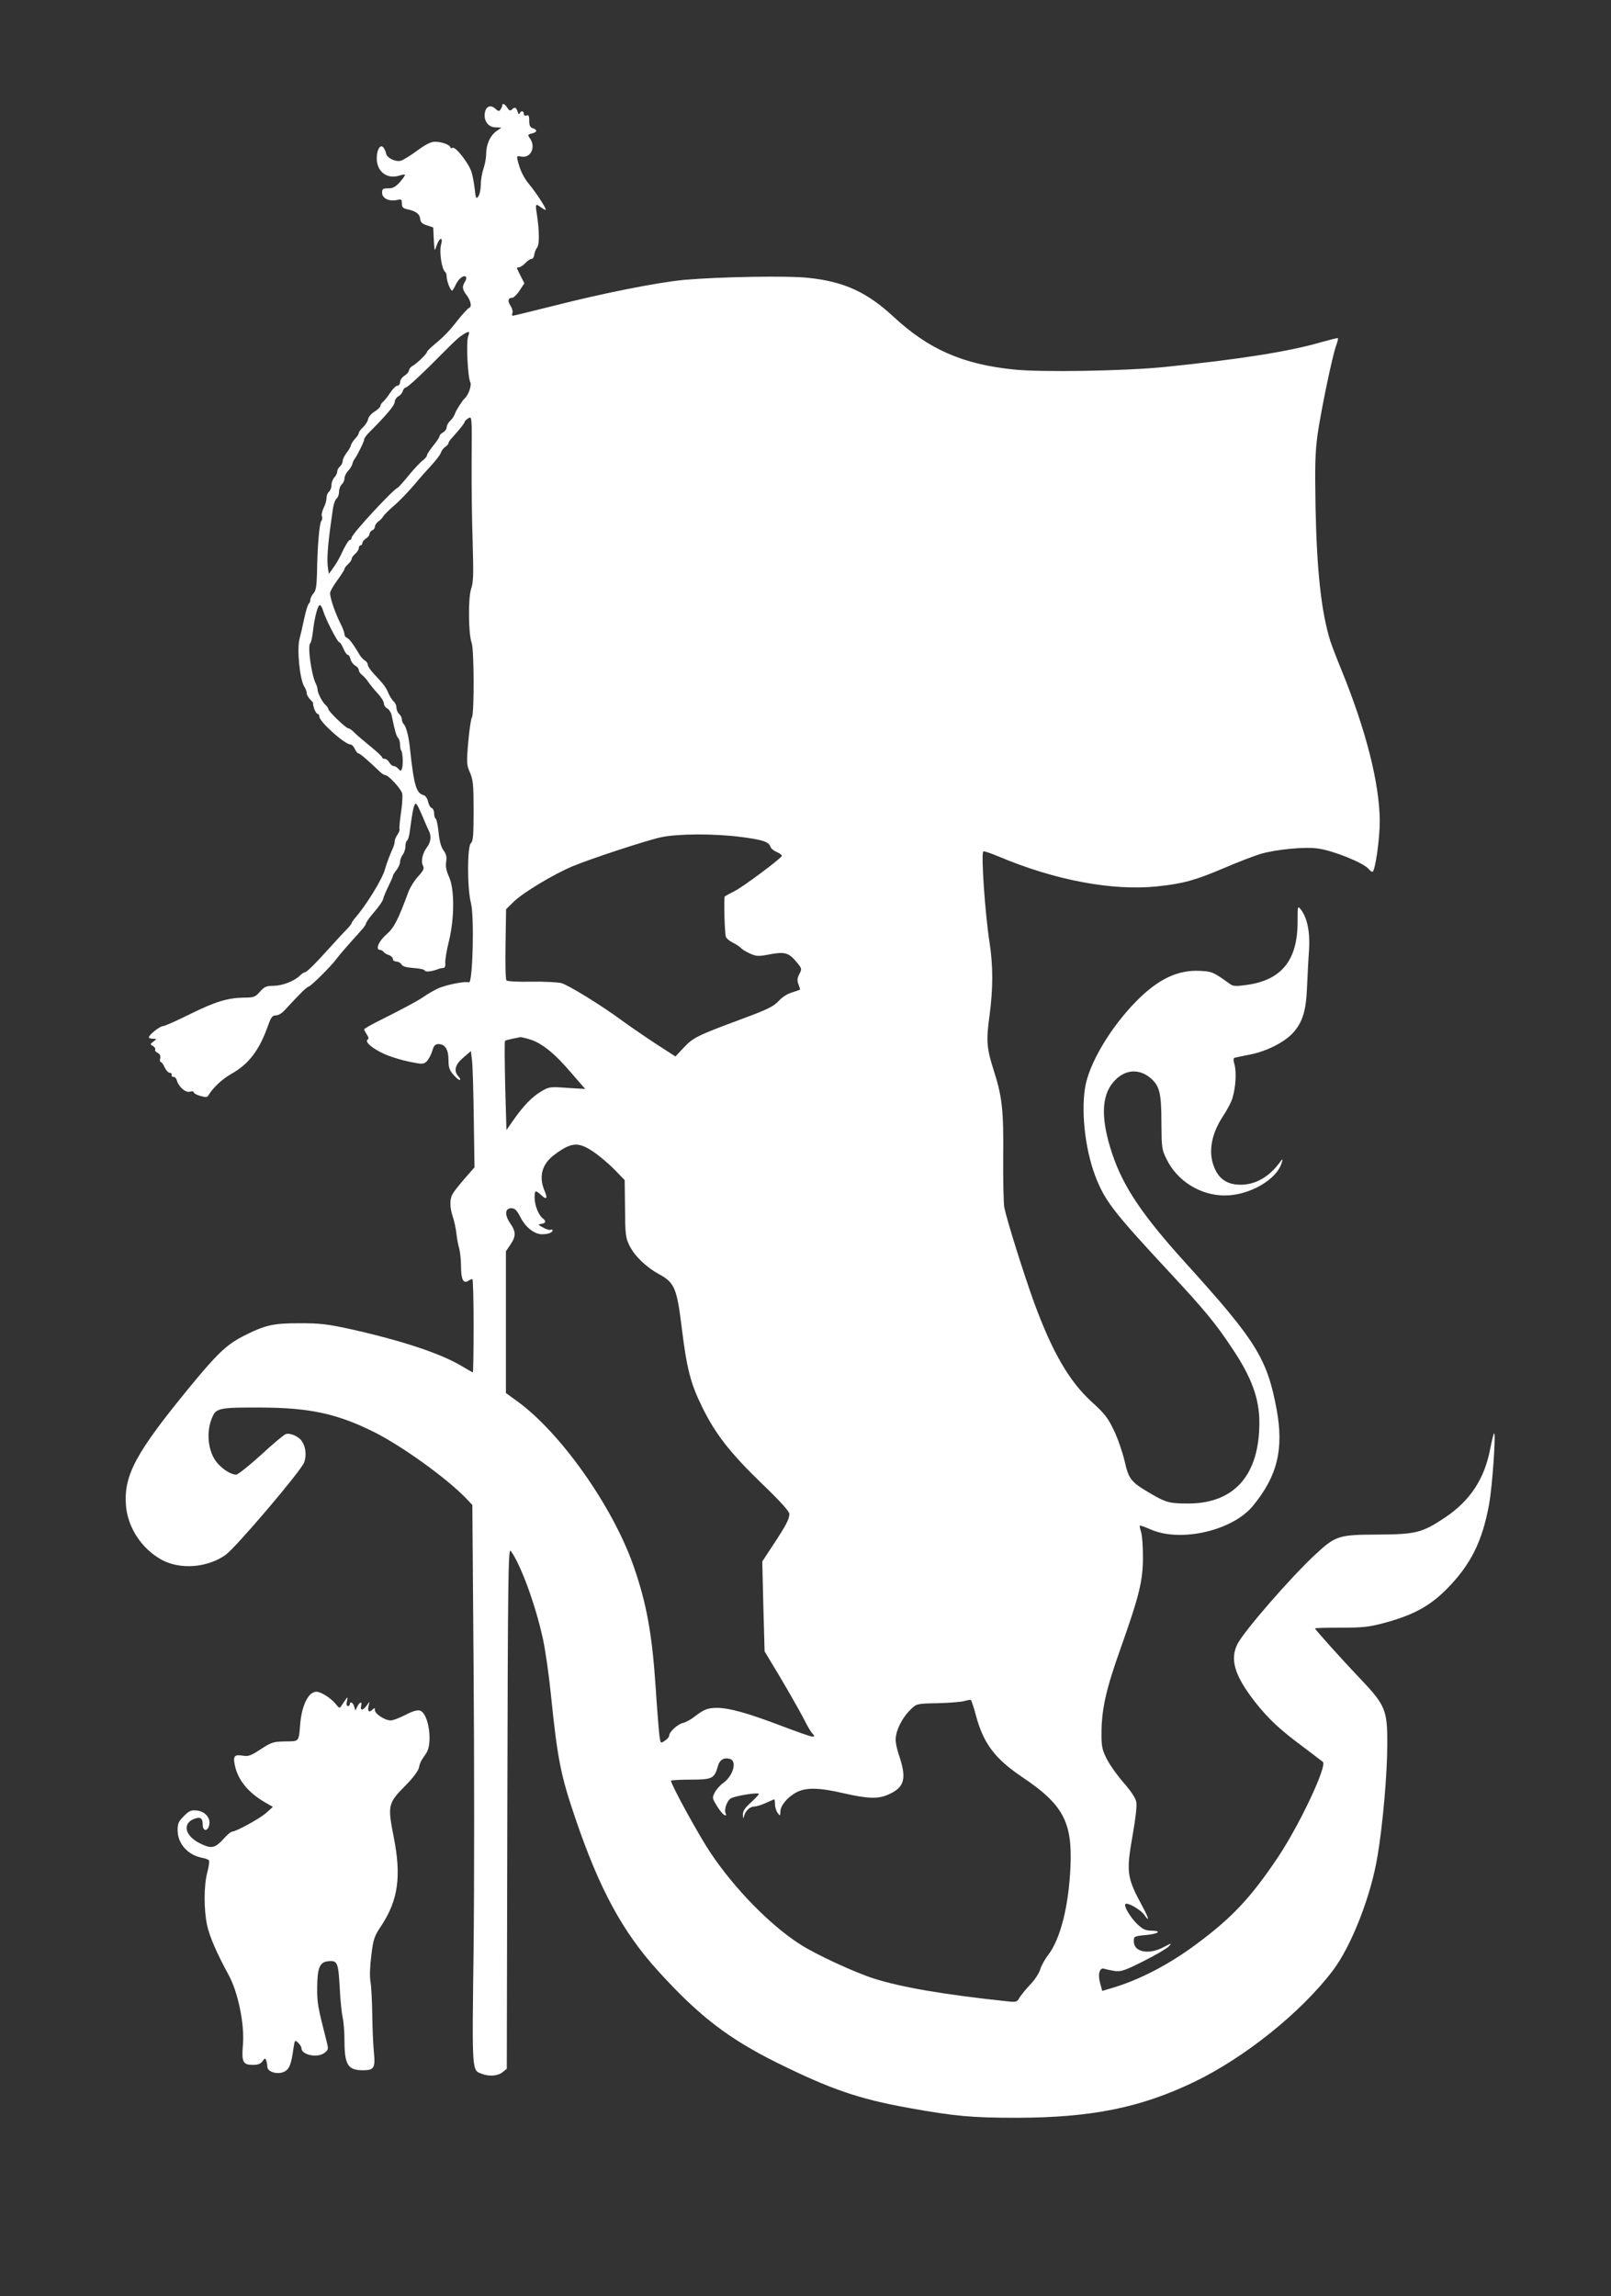 <?xml version="1.0" standalone="no"?>
<!DOCTYPE svg PUBLIC "-//W3C//DTD SVG 20010904//EN"
 "http://www.w3.org/TR/2001/REC-SVG-20010904/DTD/svg10.dtd">
<svg version="1.0" xmlns="http://www.w3.org/2000/svg"
 width="898pt" height="1280pt" viewBox="0 0 898 1280"
 preserveAspectRatio="xMidYMid meet">
<rect x="0" y="0" width="898" height="1280" fill="#333333" stroke="none"/>
<g transform="translate(0,1280) scale(0.1,-0.1)"
fill="#ffffff" stroke="none">
<path d="M2800 12213 c0 -5 -4 -15 -10 -23 -7 -12 -12 -11 -30 5 -27 24 -54
11 -58 -29 -5 -42 22 -76 61 -76 l32 -1 -29 -21 c-35 -26 -56 -74 -56 -126 0
-22 -7 -59 -15 -82 -8 -23 -15 -64 -15 -89 0 -26 -6 -56 -14 -66 -12 -16 -14
-12 -20 43 -4 34 -12 76 -18 94 -16 49 -87 140 -104 134 -8 -3 -14 -2 -14 3 0
13 -49 31 -84 31 -24 0 -52 -14 -101 -50 -38 -28 -79 -53 -91 -56 -30 -8 -78
16 -82 41 -2 11 -9 26 -15 33 -17 21 -37 -13 -37 -60 0 -73 55 -117 122 -98
17 6 33 8 35 6 3 -2 -10 -20 -27 -40 -25 -28 -40 -36 -66 -36 -30 0 -34 -3
-34 -25 0 -31 39 -49 82 -40 25 6 28 4 28 -19 0 -20 6 -27 28 -32 49 -10 71
-26 74 -53 2 -20 11 -29 38 -37 l35 -12 3 -68 c4 -67 4 -68 15 -35 17 50 39
54 25 4 -10 -38 5 -138 24 -149 4 -3 8 -15 8 -28 0 -23 21 -76 30 -76 3 0 12
15 20 32 16 35 45 57 57 45 4 -4 2 -17 -5 -27 -17 -27 -15 -43 6 -71 26 -33
34 -69 17 -75 -7 -3 -35 -33 -62 -67 -50 -64 -76 -91 -137 -142 -19 -16 -36
-33 -36 -37 0 -10 -59 -67 -81 -78 -10 -6 -19 -17 -19 -24 0 -8 -11 -21 -25
-30 -14 -9 -25 -25 -25 -36 0 -11 -7 -20 -15 -20 -8 0 -25 -17 -39 -38 -13
-20 -31 -43 -40 -51 -9 -7 -16 -19 -16 -25 -1 -6 -15 -20 -33 -31 -18 -11 -33
-30 -35 -41 -2 -12 -14 -32 -28 -45 -13 -12 -24 -27 -24 -33 0 -5 -9 -20 -21
-32 -11 -12 -21 -28 -23 -36 -1 -8 -12 -27 -24 -42 -12 -16 -22 -37 -22 -46 0
-10 -7 -23 -15 -30 -8 -7 -15 -19 -15 -28 0 -8 -7 -24 -16 -33 -9 -10 -17 -30
-16 -43 0 -14 -7 -31 -14 -37 -8 -6 -14 -22 -14 -36 0 -13 -7 -38 -16 -54 -8
-17 -13 -38 -10 -46 4 -9 2 -21 -3 -27 -11 -13 -22 -148 -24 -292 -2 -72 -6
-96 -19 -111 -10 -11 -18 -27 -18 -36 0 -9 -4 -18 -8 -21 -5 -3 -17 -40 -26
-83 -9 -43 -21 -94 -26 -113 -16 -58 1 -228 26 -267 8 -12 14 -29 14 -38 0 -8
9 -24 20 -35 11 -11 18 -20 16 -20 -3 0 0 -13 5 -30 6 -16 15 -30 20 -30 5 0
9 -6 9 -14 0 -29 142 -156 174 -156 7 0 18 -11 24 -25 6 -14 16 -25 21 -25 8
0 51 -37 122 -105 9 -8 20 -15 25 -15 19 0 91 -78 96 -104 3 -14 0 -63 -7
-108 -7 -46 -10 -86 -8 -90 2 -5 -3 -18 -11 -30 -9 -12 -16 -30 -16 -39 0 -10
-6 -30 -14 -46 -12 -25 -33 -82 -40 -108 -14 -54 -105 -203 -171 -277 -8 -10
-15 -21 -15 -24 0 -3 -12 -19 -27 -34 -16 -16 -55 -58 -88 -95 -90 -100 -136
-145 -146 -145 -5 0 -17 -8 -27 -18 -32 -31 -96 -56 -145 -57 -42 0 -53 -5
-78 -33 -27 -30 -34 -33 -91 -33 -91 -2 -157 -22 -303 -94 -72 -36 -138 -65
-147 -65 -17 0 -78 -49 -78 -62 0 -5 10 -8 23 -8 22 -1 22 -1 2 -16 -19 -14
-19 -16 -2 -25 9 -6 15 -14 12 -19 -3 -5 3 -14 14 -19 13 -7 17 -17 14 -31 -3
-11 -1 -20 3 -20 5 0 15 -14 22 -30 8 -17 20 -30 28 -30 8 0 13 -6 11 -12 -1
-7 3 -12 10 -11 6 2 15 -7 19 -20 11 -37 50 -70 73 -62 12 3 21 2 21 -4 0 -5
17 -15 37 -20 31 -9 39 -8 46 5 22 38 75 89 125 117 100 56 158 133 208 275
15 42 23 52 42 52 13 0 34 12 48 28 79 86 125 132 134 132 10 0 124 112 155
154 18 25 70 84 138 159 15 16 27 34 27 39 0 6 20 34 45 63 25 29 48 61 50 72
2 10 15 42 29 70 14 29 26 56 26 60 0 5 9 19 20 33 11 14 20 34 20 46 0 11 7
29 15 40 8 10 15 31 15 46 0 15 4 29 9 32 5 3 11 23 14 43 3 21 8 56 11 78 9
61 16 85 24 85 6 0 22 -33 54 -110 6 -14 14 -33 19 -42 15 -29 10 -64 -11 -91
-25 -32 -35 -79 -22 -103 8 -15 3 -26 -27 -59 -21 -23 -46 -63 -56 -91 -57
-154 -78 -195 -121 -233 -43 -37 -63 -85 -36 -86 7 0 16 -5 20 -11 4 -6 17
-14 30 -18 12 -4 22 -14 22 -22 0 -8 9 -14 20 -14 10 0 23 -7 28 -16 6 -11 27
-17 68 -20 32 -2 60 -8 62 -14 3 -9 37 -6 72 7 8 4 22 7 30 7 10 1 14 10 12
28 -1 15 7 69 20 120 32 130 32 293 1 360 -15 34 -20 58 -16 84 4 26 1 42 -14
63 -14 18 -23 51 -28 99 -4 40 -11 75 -16 78 -5 3 -9 16 -9 30 0 14 -6 27 -14
30 -8 3 -16 19 -20 36 -3 16 -14 32 -23 35 -43 11 -55 51 -78 263 -6 63 -21
120 -34 133 -6 6 -11 19 -11 28 0 9 -7 22 -15 29 -8 7 -15 23 -15 35 0 12 -7
28 -16 35 -8 8 -21 28 -29 46 -14 33 -22 45 -81 108 -19 20 -34 43 -34 51 0 8
-7 18 -16 23 -8 5 -21 18 -27 28 -37 63 -60 93 -72 98 -8 3 -15 12 -15 21 0 9
-9 33 -19 53 -31 60 -61 146 -61 176 0 9 18 41 40 71 22 30 40 58 40 63 0 5 9
17 20 27 11 10 20 23 20 29 0 7 9 19 20 29 11 9 20 24 20 32 0 8 5 15 10 15 6
0 10 6 10 13 0 7 9 18 20 25 11 7 20 18 20 26 0 8 7 16 15 20 8 3 15 12 15 20
0 8 8 21 18 28 10 7 23 20 28 29 5 9 32 36 60 60 29 24 78 76 111 114 32 39
78 90 101 115 23 25 45 54 49 65 3 11 14 26 24 33 11 7 19 17 19 22 0 5 10 20
23 33 37 41 67 78 67 85 0 4 9 13 20 20 21 13 21 12 19 -240 -1 -139 2 -346 6
-460 5 -171 4 -214 -9 -251 -17 -51 -15 -253 3 -300 14 -35 15 -390 2 -415 -6
-9 -15 -72 -21 -140 -10 -115 -9 -126 10 -169 17 -40 20 -67 20 -213 0 -137
-3 -170 -15 -180 -21 -17 -21 -253 0 -333 20 -76 10 -451 -11 -443 -22 8 -136
-15 -179 -37 -22 -11 -53 -29 -70 -41 -32 -23 -122 -71 -252 -136 -46 -23 -83
-44 -83 -48 0 -4 7 -17 15 -29 10 -15 12 -24 4 -28 -18 -12 28 -51 93 -80 32
-15 95 -34 138 -43 74 -15 80 -15 98 1 10 10 24 35 31 57 9 32 17 40 35 40 37
0 56 -30 56 -88 0 -40 5 -57 26 -81 14 -17 31 -31 36 -31 6 0 4 8 -5 18 -30
32 -21 67 26 107 l42 36 6 -51 c4 -28 8 -174 10 -324 l4 -273 -56 -64 c-31
-35 -61 -74 -67 -86 -16 -29 -15 -73 2 -125 8 -24 17 -65 20 -93 3 -27 10 -66
16 -85 5 -19 10 -65 10 -101 0 -70 13 -96 40 -79 8 6 18 10 23 10 4 0 7 -117
7 -260 0 -143 -2 -260 -4 -260 -2 0 -30 16 -62 35 -116 70 -336 143 -624 207
-124 27 -165 32 -280 32 -152 0 -193 -10 -322 -76 -86 -45 -143 -99 -298 -289
-293 -358 -360 -482 -348 -649 9 -124 88 -244 200 -305 103 -56 255 -44 356
28 59 43 422 470 438 516 13 39 9 84 -13 117 -17 27 -65 48 -90 40 -10 -3 -72
-55 -138 -116 -66 -60 -128 -109 -138 -110 -28 0 -71 26 -104 63 -55 62 -67
179 -27 263 21 45 46 49 269 48 274 -1 428 -35 635 -139 154 -78 397 -253 504
-363 l39 -41 7 -918 c4 -505 4 -1206 0 -1558 -9 -696 -10 -674 46 -695 40 -16
90 -12 115 9 l24 19 3 1454 c3 1294 5 1451 19 1433 54 -73 135 -291 178 -484
14 -62 34 -201 45 -309 38 -372 55 -457 140 -706 132 -387 261 -625 457 -841
227 -251 393 -379 668 -515 296 -146 452 -200 730 -250 261 -47 354 -55 605
-55 413 1 687 56 985 199 283 136 597 388 774 621 104 137 214 418 250 641 29
172 54 457 54 619 1 193 -10 219 -151 368 -106 111 -252 274 -252 280 0 2 64
4 143 4 122 0 156 3 242 26 163 44 255 94 350 190 133 135 197 263 235 469 19
102 40 410 28 398 -3 -3 -13 -43 -22 -90 -32 -165 -112 -286 -251 -379 -128
-85 -161 -94 -375 -95 -219 -1 -235 -6 -349 -112 -133 -123 -393 -422 -432
-496 -45 -87 -18 -177 96 -324 75 -95 136 -153 271 -253 54 -41 103 -78 108
-82 25 -22 -130 -351 -248 -528 -154 -230 -258 -341 -461 -491 -154 -114 -317
-198 -471 -243 l-50 -15 -12 45 c-14 51 -2 89 26 78 9 -3 34 -8 57 -12 35 -4
56 3 161 56 66 33 129 70 140 82 17 19 15 19 -30 -5 -83 -44 -166 -28 -166 33
0 27 2 28 61 34 74 6 101 24 38 25 -35 1 -49 7 -82 39 -36 35 -74 99 -64 109
11 12 84 -30 105 -59 31 -45 27 -22 -8 43 -90 166 -93 192 -56 403 16 89 24
161 20 182 -4 22 -29 60 -70 107 -35 40 -78 100 -94 132 -26 51 -30 70 -30
140 0 137 24 246 106 476 105 296 125 379 125 510 0 58 -4 120 -10 139 -6 19
-9 36 -8 37 2 2 32 -9 67 -24 169 -70 454 -2 565 135 136 166 172 316 131 538
-53 283 -114 381 -510 818 -238 263 -345 422 -406 605 -64 191 -62 321 6 400
60 71 142 79 209 21 49 -43 59 -83 59 -249 1 -138 2 -148 29 -202 59 -121 187
-201 322 -202 138 -1 294 89 320 184 7 23 5 23 -16 -6 -57 -75 -131 -117 -209
-118 -69 -1 -115 24 -143 78 -45 87 -31 195 39 302 24 36 49 83 54 103 18 59
23 143 12 184 -8 29 -8 39 1 41 7 2 41 9 77 16 95 17 197 68 247 122 55 61 74
125 79 263 3 61 7 151 11 201 6 98 -10 177 -45 223 -19 23 -19 23 -19 -65 1
-215 -88 -327 -282 -354 -62 -9 -77 -8 -95 5 -90 65 -99 70 -165 73 -125 7
-235 -45 -358 -170 -145 -148 -264 -349 -285 -483 -23 -152 5 -367 67 -515 52
-124 102 -187 416 -525 182 -196 245 -272 334 -406 111 -164 155 -284 155
-419 0 -292 -139 -450 -395 -451 -103 0 -125 5 -205 52 -116 67 -128 82 -151
184 -12 50 -38 127 -60 172 -33 69 -51 93 -124 159 -125 114 -220 278 -321
554 -58 160 -152 460 -166 530 -4 25 -7 151 -6 280 3 259 -6 338 -52 481 -40
125 -44 167 -24 309 20 153 20 273 0 406 -25 159 -48 496 -35 508 3 3 42 -10
87 -29 313 -132 633 -192 882 -166 144 15 213 34 370 101 74 32 166 67 203 79
87 26 249 42 325 31 88 -13 253 -80 281 -114 8 -9 17 -16 21 -16 15 0 41 181
41 283 -1 208 -76 506 -215 846 -24 58 -51 129 -60 156 -50 158 -76 389 -83
750 -4 229 -2 302 11 400 19 133 79 424 102 493 9 24 14 45 12 47 -2 2 -41 -8
-88 -21 -184 -54 -459 -97 -880 -140 -222 -22 -684 -30 -837 -14 -287 29 -477
113 -673 295 -147 136 -274 195 -473 216 -114 13 -496 6 -692 -11 -147 -14
-439 -71 -730 -145 -120 -30 -222 -55 -226 -55 -5 0 -6 7 -3 15 4 8 -1 26 -10
40 -18 27 -14 45 9 45 8 0 27 18 41 40 l27 41 -19 37 c-10 20 -20 40 -22 45
-2 4 3 7 10 7 8 0 25 11 38 25 12 13 28 23 34 22 6 -1 12 9 14 23 2 14 9 32
16 40 13 16 13 90 -1 183 -10 61 -8 64 21 42 11 -8 23 -15 27 -15 10 0 -51 94
-90 141 -31 37 -53 81 -65 133 -7 27 -5 28 20 23 52 -10 82 52 49 100 -15 21
-14 23 10 29 30 7 32 20 5 29 -15 5 -20 15 -20 42 0 27 -3 34 -15 29 -9 -3
-15 0 -15 9 0 18 -16 20 -23 3 -4 -8 -8 -4 -12 10 -8 25 -16 27 -32 11 -8 -8
-15 -6 -25 10 -13 21 -28 28 -28 14z m-191 -1290 c-11 -31 -2 -227 13 -255 8
-16 -12 -72 -31 -88 -13 -11 -49 -67 -55 -86 -4 -12 -15 -29 -26 -39 -11 -10
-20 -26 -20 -36 0 -10 -9 -23 -20 -29 -11 -6 -20 -15 -20 -21 0 -6 -16 -30
-35 -53 -19 -24 -35 -48 -35 -54 0 -6 -11 -19 -24 -29 -14 -10 -48 -47 -78
-83 -29 -36 -57 -67 -62 -69 -28 -12 -256 -259 -256 -278 0 -7 -5 -13 -10 -13
-6 0 -21 -24 -35 -52 -25 -54 -37 -75 -66 -115 l-16 -22 -5 32 c-7 46 -1 127
17 255 3 20 8 56 11 79 4 23 12 47 20 54 8 6 14 24 14 39 0 15 7 33 15 40 8 7
15 22 15 33 0 11 9 31 21 43 11 12 21 29 23 37 1 8 7 21 12 28 16 21 54 98 54
110 0 6 12 23 28 39 98 98 142 151 142 169 0 11 9 25 19 31 11 5 23 19 26 30
3 11 11 20 17 20 10 0 101 85 208 194 54 54 56 56 78 76 22 20 53 39 64 40 4
0 3 -12 -3 -27z m-808 -1527 c11 -41 80 -176 90 -176 5 0 15 -16 23 -35 8 -19
19 -35 24 -35 6 0 13 -11 16 -25 3 -13 15 -29 26 -35 11 -6 20 -17 20 -25 0
-8 8 -20 18 -27 9 -7 25 -24 34 -38 9 -14 32 -42 52 -64 20 -21 36 -47 36 -57
0 -10 8 -23 19 -28 10 -6 21 -23 24 -38 18 -87 26 -116 36 -126 6 -6 11 -23
11 -37 0 -15 3 -30 6 -33 9 -9 12 -79 5 -100 -6 -17 -8 -17 -20 -3 -8 9 -19
16 -27 16 -7 0 -18 9 -24 20 -6 11 -17 20 -25 20 -8 0 -15 4 -15 8 0 5 -30 33
-67 63 -37 30 -77 64 -89 77 -12 12 -26 22 -32 22 -13 0 -112 95 -112 108 0 5
-7 15 -15 22 -17 14 -45 67 -45 87 0 7 -4 21 -9 31 -26 50 -48 216 -31 227 4
3 10 30 14 62 9 82 28 154 40 150 5 -2 13 -16 17 -31z m2326 -1261 c125 -16
159 -27 168 -56 3 -9 19 -22 36 -29 16 -7 28 -16 27 -21 -6 -16 -214 -171
-263 -196 -27 -14 -52 -27 -55 -30 -6 -5 -1 -202 6 -225 3 -9 20 -23 38 -32
18 -9 38 -22 45 -29 6 -8 29 -22 51 -32 36 -16 47 -17 109 -5 84 16 107 10
149 -40 32 -38 33 -40 18 -69 -12 -22 -13 -36 -6 -56 6 -15 10 -28 10 -30 0
-2 -19 -9 -42 -16 -26 -7 -56 -25 -77 -48 -30 -32 -63 -48 -206 -101 -245 -91
-271 -103 -323 -159 l-47 -50 -111 72 c-61 40 -144 97 -185 127 -115 85 -300
199 -340 210 -19 5 -94 9 -167 8 -76 -2 -135 2 -139 7 -5 6 -7 97 -5 203 l3
194 42 41 c50 50 225 155 328 198 109 45 414 145 494 162 92 20 294 21 442 2z
m-1173 -1129 c66 -20 138 -78 229 -185 l79 -91 -100 6 c-96 7 -102 6 -144 -19
-51 -30 -100 -80 -155 -159 l-40 -57 -7 246 c-3 135 -4 248 -1 251 3 3 22 8
42 12 21 4 41 8 44 9 3 0 27 -5 53 -13z m352 -625 c32 -21 85 -66 118 -99 l58
-60 2 -158 c1 -144 3 -163 24 -206 30 -60 93 -121 168 -162 84 -46 97 -77 124
-296 28 -228 49 -312 115 -445 73 -149 155 -254 334 -427 103 -99 151 -153
151 -167 0 -29 -20 -66 -92 -175 l-59 -90 6 -250 7 -251 30 -50 c66 -107 167
-283 193 -335 15 -30 34 -63 43 -72 14 -16 14 -18 -1 -18 -8 0 -86 27 -172 60
-184 70 -290 100 -358 100 -52 0 -73 -8 -127 -50 -19 -15 -48 -31 -63 -34 -30
-7 -77 -50 -77 -71 0 -7 -11 -20 -24 -28 -24 -16 -24 -16 -30 26 -3 23 -13
143 -21 267 -20 304 -51 474 -125 685 -118 333 -407 741 -648 915 l-62 45 0
395 0 395 25 37 c32 47 31 73 -1 119 -32 47 -30 84 6 84 20 0 30 -10 51 -50
28 -56 78 -95 120 -95 34 0 59 9 59 22 0 5 -4 6 -10 3 -5 -3 -24 2 -42 12 -30
16 -31 18 -10 21 26 4 28 15 5 33 -23 20 -43 72 -43 114 0 41 5 43 37 13 30
-28 37 -19 18 25 -33 79 -14 149 55 200 94 70 132 74 216 18z m2134 -3143 c41
-155 106 -241 254 -341 232 -155 284 -252 273 -503 -10 -220 -56 -402 -124
-491 -20 -26 -40 -63 -45 -82 -6 -20 -31 -59 -58 -86 -26 -28 -52 -61 -59 -73
-11 -21 -18 -23 -64 -18 -357 38 -590 78 -745 127 -107 34 -326 135 -412 191
-167 107 -365 309 -500 511 -65 97 -220 380 -220 401 0 3 49 6 108 6 122 0
134 6 153 73 10 38 35 53 69 42 40 -13 16 -95 -40 -135 -17 -12 -37 -35 -46
-52 -15 -29 -14 -32 13 -76 15 -25 34 -47 42 -50 8 -3 11 0 7 7 -12 19 4 71
27 86 24 15 157 36 157 25 0 -4 -20 -25 -45 -48 -34 -31 -45 -48 -44 -69 1
-21 3 -23 6 -8 7 30 33 55 57 55 12 0 41 9 65 20 24 11 45 20 47 20 2 0 4 -13
4 -28 0 -16 7 -37 15 -48 14 -18 14 -18 15 8 0 34 42 83 91 108 52 27 126 26
262 -6 132 -30 188 -32 242 -10 95 40 110 86 70 210 -21 64 -26 94 -20 123 8
47 43 109 84 147 30 29 34 30 148 32 65 2 132 7 148 12 17 5 33 8 36 6 4 -2
17 -41 29 -86z"/>
<path d="M1727 3352 c-27 -29 -47 -89 -53 -155 -9 -109 -4 -103 -84 -104 -65
-1 -76 -4 -136 -43 -56 -37 -69 -42 -103 -36 -46 7 -53 -4 -41 -58 18 -80 74
-148 166 -202 l45 -26 -38 -34 c-36 -32 -168 -104 -190 -104 -6 0 -27 -18 -46
-39 -49 -54 -68 -58 -133 -26 -81 40 -99 108 -35 135 37 15 51 7 51 -31 0 -37
27 -40 36 -3 10 39 -23 78 -70 82 -31 3 -42 -2 -71 -31 -29 -29 -35 -42 -35
-78 0 -76 57 -140 138 -155 18 -3 35 -10 37 -15 3 -4 -1 -35 -10 -68 -19 -73
-19 -205 -1 -291 14 -65 54 -157 121 -280 52 -95 89 -275 79 -388 -8 -97 0
-112 57 -112 27 0 42 6 52 20 13 18 15 19 21 5 3 -9 6 -25 6 -35 0 -28 53 -45
90 -30 32 13 44 42 56 134 7 45 8 46 25 30 11 -10 19 -23 19 -30 0 -39 91 -58
130 -26 22 18 22 19 7 77 -45 176 -50 203 -49 286 1 112 14 143 64 147 49 4
54 -7 62 -153 3 -66 11 -138 16 -160 5 -22 10 -79 10 -126 0 -139 19 -169 103
-169 62 0 70 13 61 102 -4 40 -8 134 -9 208 -1 74 -5 157 -10 184 -5 30 -3 86
5 148 11 90 16 105 57 166 92 141 111 272 68 490 -35 178 -33 190 64 288 42
42 72 82 76 100 7 31 9 35 40 80 39 55 15 223 -34 239 -15 4 -41 -3 -81 -24
-33 -17 -69 -31 -82 -31 -32 0 -88 36 -88 57 0 13 -3 14 -12 5 -20 -20 -30
-13 -24 16 l6 27 -16 -22 c-20 -28 -38 -30 -31 -3 7 27 -7 25 -21 -2 l-11 -23
-7 23 c-6 22 -24 31 -24 12 0 -5 -5 -10 -11 -10 -7 0 -9 10 -5 28 5 23 5 25
-6 10 -7 -9 -18 -25 -24 -35 -11 -17 -13 -16 -33 9 -27 33 -82 68 -108 68 -11
0 -27 -8 -36 -18z"/>
</g>
</svg>
